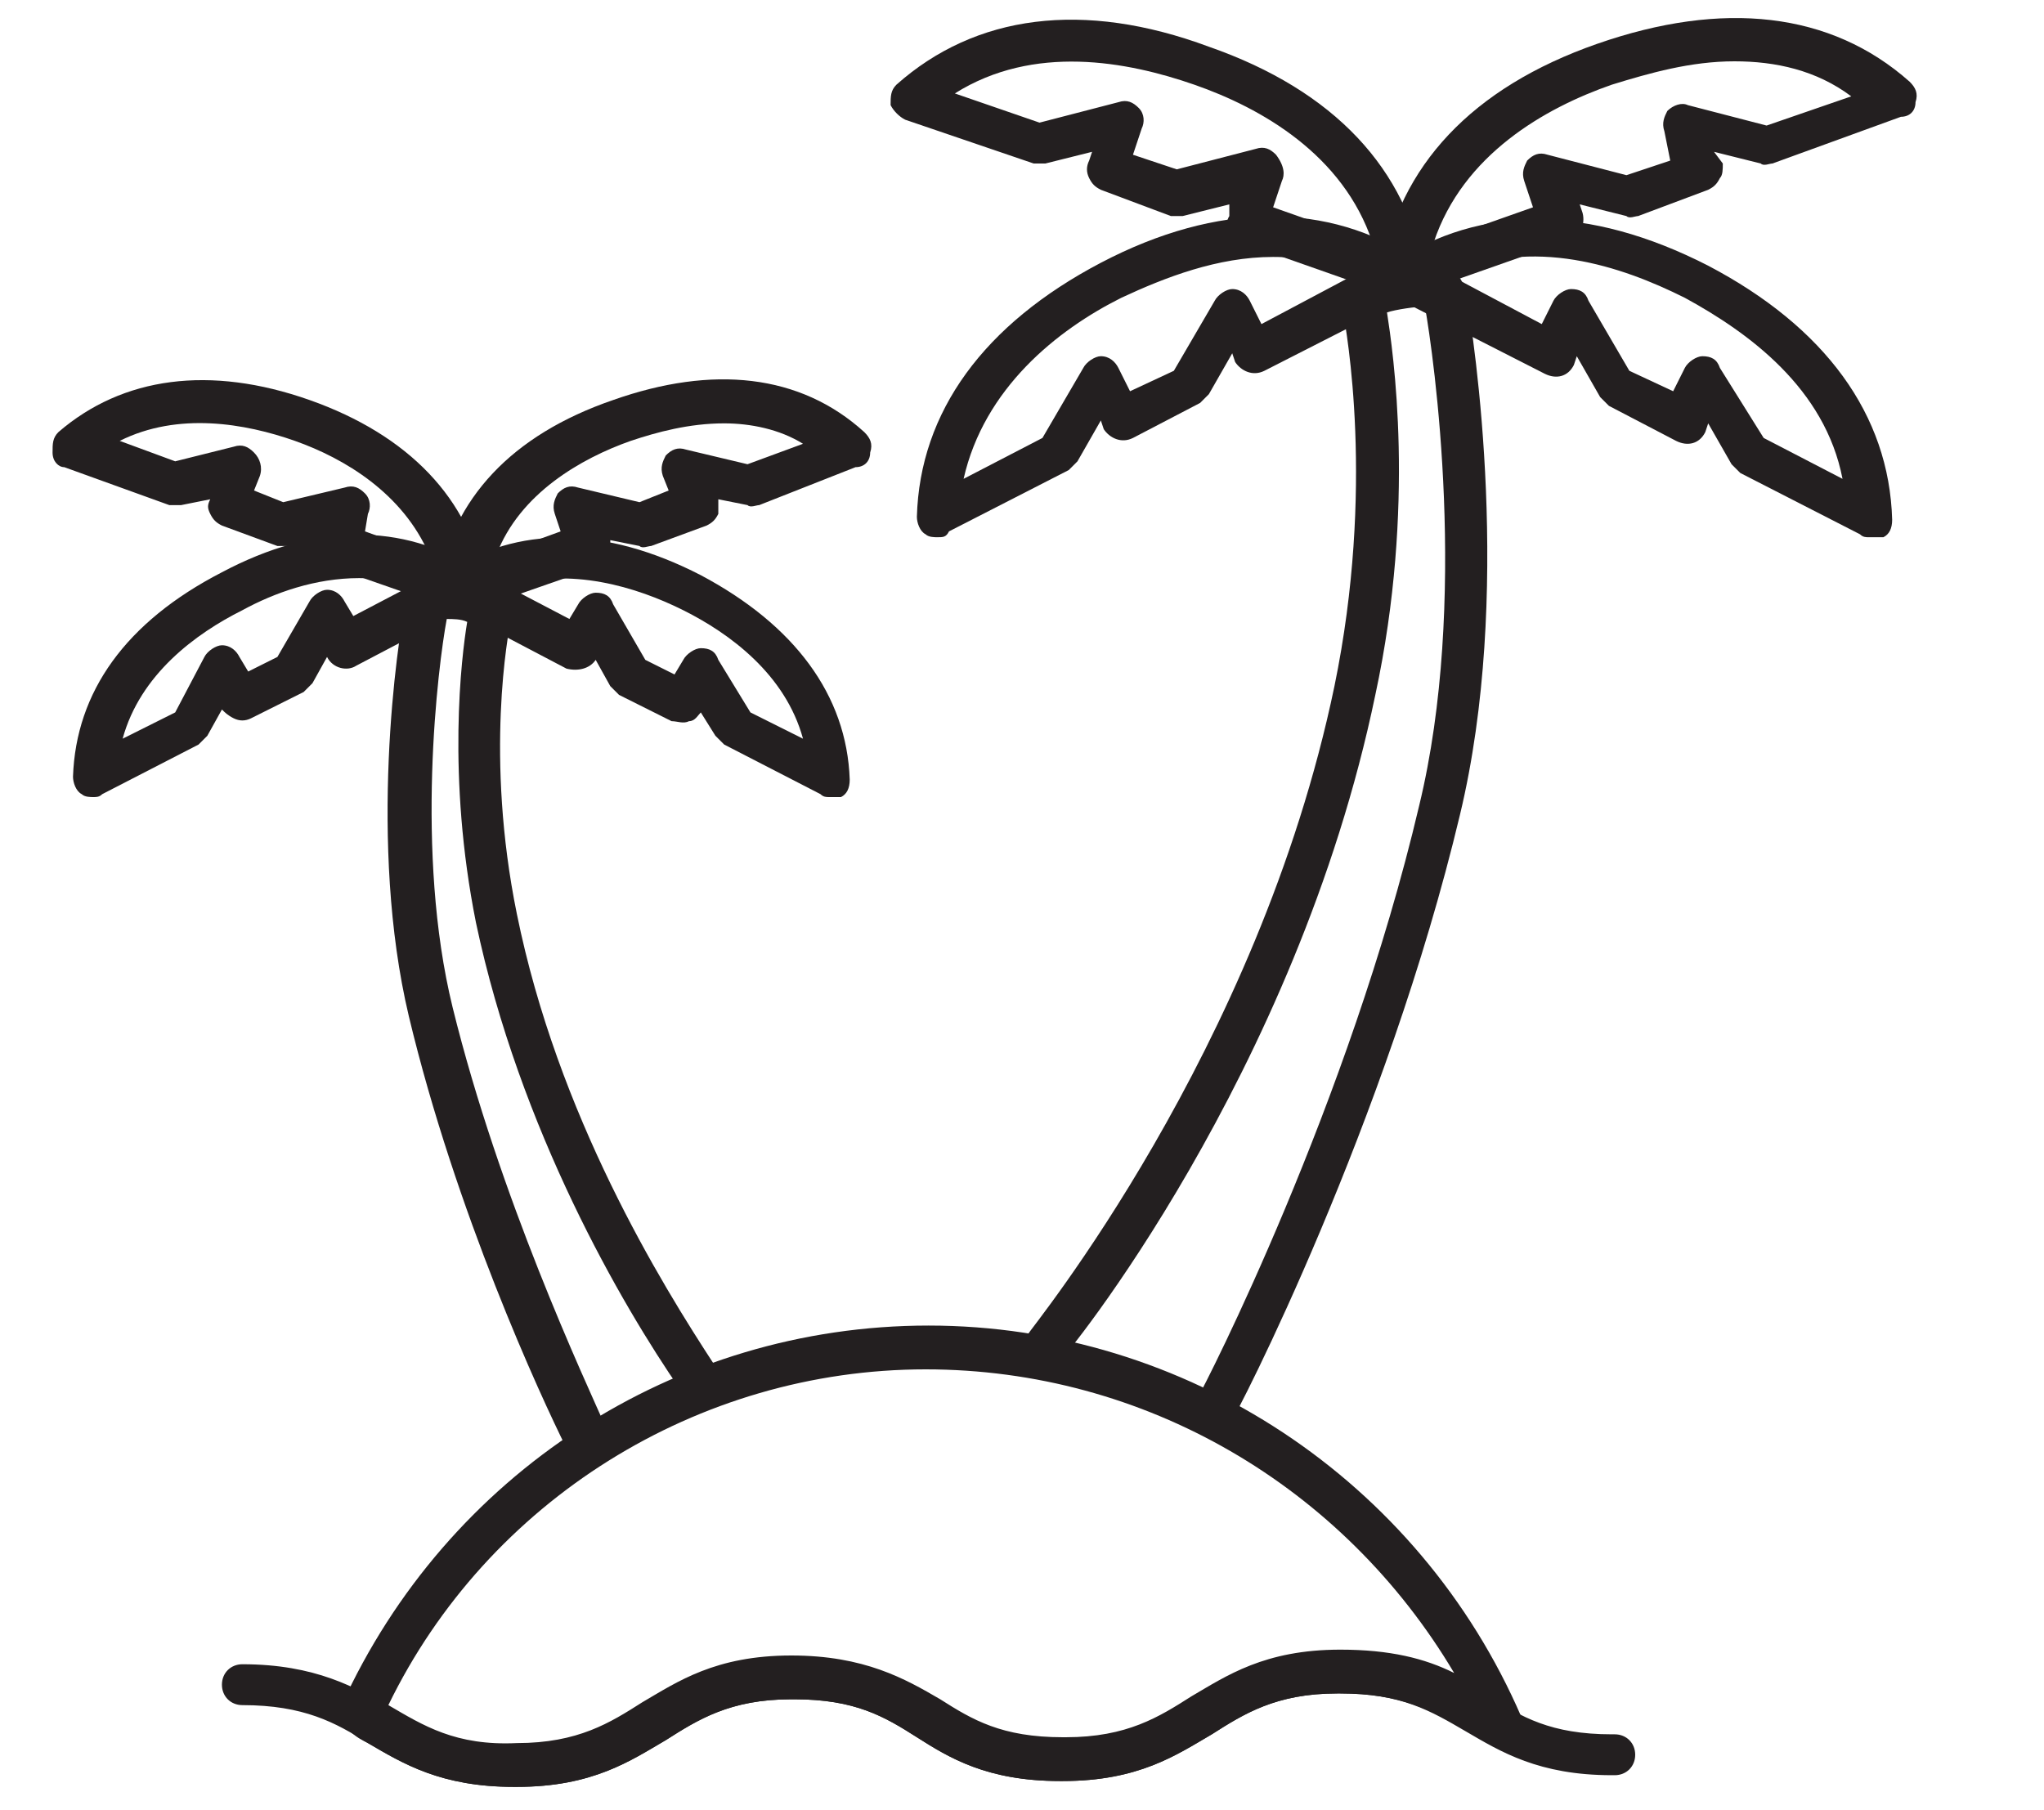 <?xml version="1.0" encoding="utf-8"?>
<!-- Generator: Adobe Illustrator 22.0.1, SVG Export Plug-In . SVG Version: 6.00 Build 0)  -->
<svg version="1.1" id="Layer_1" xmlns="http://www.w3.org/2000/svg" xmlns:xlink="http://www.w3.org/1999/xlink" x="0px" y="0px"
	 viewBox="0 0 70 62" style="enable-background:new 0 0 70 62;" xml:space="preserve">
<style type="text/css">
	.st0{fill:#231F20;}
</style>
<g>
	<g>
		<g>
			<g>
				<path class="st0" d="M48.1,10.2c-0.2,0-0.3-0.1-0.5-0.2c-0.2-0.2-0.3-0.4-0.3-0.7c0.6-3.6,3.1-6.3,7.4-7.8
					c4.3-1.5,8-1.1,10.7,1.3c0.2,0.2,0.3,0.4,0.2,0.7c0,0.3-0.2,0.5-0.5,0.5l-4.4,1.6c-0.1,0-0.3,0.1-0.4,0l-1.6-0.4L59,5.6
					C59,5.8,59,6,58.9,6.1c-0.1,0.2-0.2,0.3-0.4,0.4l-2.4,0.9c-0.1,0-0.3,0.1-0.4,0L54.1,7l0.1,0.3c0.1,0.4-0.1,0.8-0.4,0.9
					l-5.4,1.9C48.3,10.2,48.2,10.2,48.1,10.2z M59.4,2.1c-1.5,0-2.9,0.4-4.2,0.8c-2.3,0.8-5.1,2.4-6.1,5.4l3.4-1.2l-0.3-0.9
					c-0.1-0.3,0-0.5,0.1-0.7c0.2-0.2,0.4-0.3,0.7-0.2l2.7,0.7l1.5-0.5L57,4.5c-0.1-0.3,0-0.5,0.1-0.7c0.2-0.2,0.5-0.3,0.7-0.2
					l2.7,0.7l2.9-1C62.2,2.4,60.8,2.1,59.4,2.1z"/>
			</g>
		</g>
		<g>
			<g>
				<path class="st0" d="M48.1,10.2c-0.1,0-0.2,0-0.2,0l-5.4-1.9c-0.4-0.1-0.6-0.6-0.4-0.9L42.1,7l-1.6,0.4c-0.1,0-0.3,0-0.4,0
					l-2.4-0.9c-0.2-0.1-0.3-0.2-0.4-0.4c-0.1-0.2-0.1-0.4,0-0.6l0.1-0.3l-1.6,0.4c-0.1,0-0.3,0-0.4,0L31,4.1
					c-0.2-0.1-0.4-0.3-0.5-0.5c0-0.3,0-0.5,0.2-0.7c2.7-2.4,6.4-2.9,10.7-1.3c4.3,1.5,6.8,4.2,7.4,7.8c0,0.3-0.1,0.5-0.3,0.7
					C48.4,10.1,48.2,10.2,48.1,10.2z M43.6,7.1L47,8.3c-1-3-3.8-4.6-6.1-5.4c-2.3-0.8-5.5-1.4-8.2,0.3l2.9,1l2.7-0.7
					c0.3-0.1,0.5,0,0.7,0.2c0.2,0.2,0.2,0.5,0.1,0.7l-0.3,0.9l1.5,0.5l2.7-0.7c0.3-0.1,0.5,0,0.7,0.2C44,5.7,44,6,43.9,6.2L43.6,7.1
					z"/>
			</g>
		</g>
		<g>
			<g>
				<path class="st0" d="M32.1,18.4c-0.1,0-0.3,0-0.4-0.1c-0.2-0.1-0.3-0.4-0.3-0.6c0.1-3.6,2.3-6.6,6.3-8.7c4-2.1,7.8-2.1,10.8-0.1
					c0.2,0.1,0.3,0.4,0.3,0.6c0,0.3-0.2,0.5-0.4,0.6l-5.1,2.6c-0.4,0.2-0.8,0-1-0.3l-0.1-0.3l-0.8,1.4c-0.1,0.1-0.2,0.2-0.3,0.3
					l-2.3,1.2c-0.4,0.2-0.8,0-1-0.3l-0.1-0.3l-0.8,1.4c-0.1,0.1-0.2,0.2-0.3,0.3l-4.1,2.1C32.4,18.4,32.3,18.4,32.1,18.4z M43.6,8.8
					c-1.9,0-3.7,0.7-5.2,1.4c-2.2,1.1-4.7,3.1-5.4,6.2l2.7-1.4l1.4-2.4c0.1-0.2,0.4-0.4,0.6-0.4c0.3,0,0.5,0.2,0.6,0.4l0.4,0.8
					l1.5-0.7l1.4-2.4c0.1-0.2,0.4-0.4,0.6-0.4c0.3,0,0.5,0.2,0.6,0.4l0.4,0.8l3.2-1.7C45.6,9,44.6,8.8,43.6,8.8z M40.8,13.2
					L40.8,13.2L40.8,13.2z"/>
			</g>
		</g>
		<g>
			<g>
				<path class="st0" d="M64,18.4c-0.1,0-0.2,0-0.3-0.1l-4.1-2.1c-0.1-0.1-0.2-0.2-0.3-0.3l-0.8-1.4l-0.1,0.3
					c-0.2,0.4-0.6,0.5-1,0.3l-2.3-1.2c-0.1-0.1-0.2-0.2-0.3-0.3L54,12.2l-0.1,0.3c-0.2,0.4-0.6,0.5-1,0.3l-5.1-2.6
					c-0.2-0.1-0.4-0.3-0.4-0.6c0-0.3,0.1-0.5,0.3-0.6c3-2,6.7-2,10.8,0.1c4,2.1,6.2,5.1,6.3,8.7c0,0.3-0.1,0.5-0.3,0.6
					C64.3,18.4,64.2,18.4,64,18.4z M60.4,15l2.7,1.4c-0.6-3.1-3.2-5-5.4-6.2c-2.2-1.1-5.2-2.1-8.1-0.8l3.2,1.7l0.4-0.8
					c0.1-0.2,0.4-0.4,0.6-0.4c0.3,0,0.5,0.1,0.6,0.4l1.4,2.4l1.5,0.7l0.4-0.8c0.1-0.2,0.4-0.4,0.6-0.4c0.3,0,0.5,0.1,0.6,0.4
					L60.4,15z"/>
			</g>
		</g>
		<g>
			<g>
				<path class="st0" d="M41.6,49.1c-0.2,0-0.3-0.1-0.5-0.2c-0.3-0.3-0.3-0.7-0.1-1c0.3-0.5,5.2-10.1,7.6-20.3
					c1.7-7,0.5-15.4,0.2-17.1c-0.3,0-1,0.1-1.3,0.2c0.2,1.3,1,6.6-0.4,13.1c-2.7,13-10.7,22.8-10.8,22.8c-0.3,0.3-0.7,0.3-1,0.1
					c-0.3-0.3-0.3-0.7-0.1-1c0.1-0.2,7.9-9.7,10.5-22.2c1.4-6.8,0.4-12.2,0.3-12.8c0-0.3-0.1-0.9,0.7-1.3c0.3-0.2,0.7-0.3,1.2-0.4
					c0.4-0.1,0.9-0.1,1.2,0c0.9,0.2,1,0.7,1.1,1c0.3,1.7,1.6,10.4-0.2,17.9c-2.5,10.5-7.6,20.5-7.9,20.9C42,49,41.8,49.1,41.6,49.1z
					 M48.8,10.3C48.8,10.3,48.8,10.3,48.8,10.3C48.8,10.3,48.8,10.3,48.8,10.3z"/>
			</g>
		</g>
	</g>
	<g>
		<g>
			<g>
				<path class="st0" d="M15.8,20.9c-0.1,0-0.2,0-0.2,0l-4.3-1.5c-0.2-0.1-0.3-0.2-0.4-0.4c-0.1-0.2-0.1-0.3,0-0.5l-1,0.2
					c-0.1,0-0.3,0-0.4,0l-1.9-0.7c-0.2-0.1-0.3-0.2-0.4-0.4c-0.1-0.2-0.1-0.3,0-0.5l-1,0.2c-0.1,0-0.3,0-0.4,0L2.2,16
					C2,16,1.8,15.8,1.8,15.5c0-0.3,0-0.5,0.2-0.7c2.2-1.9,5.2-2.3,8.6-1.1c3.4,1.2,5.5,3.4,6,6.3c0,0.3-0.1,0.5-0.3,0.7
					C16.2,20.8,16,20.9,15.8,20.9z M12.5,18.2l2.2,0.8c-0.9-2.1-2.9-3.3-4.6-3.9c-1.7-0.6-4-1-6,0L6,15.8L8,15.3
					c0.3-0.1,0.5,0,0.7,0.2C8.9,15.7,9,16,8.9,16.3l-0.2,0.5l1,0.4l2.1-0.5c0.3-0.1,0.5,0,0.7,0.2c0.2,0.2,0.2,0.5,0.1,0.7
					L12.5,18.2z"/>
			</g>
		</g>
		<g>
			<g>
				<path class="st0" d="M15.8,20.9c-0.2,0-0.3-0.1-0.5-0.2c-0.2-0.2-0.3-0.4-0.3-0.7c0.5-2.9,2.5-5.1,6-6.3
					c3.4-1.2,6.4-0.9,8.6,1.1c0.2,0.2,0.3,0.4,0.2,0.7c0,0.3-0.2,0.5-0.5,0.5L26,17.3c-0.1,0-0.3,0.1-0.4,0l-1-0.2
					c0,0.2,0,0.3,0,0.5c-0.1,0.2-0.2,0.3-0.4,0.4l-1.9,0.7c-0.1,0-0.3,0.1-0.4,0l-1-0.2c0,0.2,0,0.3,0,0.5c-0.1,0.2-0.2,0.3-0.4,0.4
					l-4.3,1.5C16,20.8,15.9,20.9,15.8,20.9z M24.8,14.5c-1.2,0-2.3,0.3-3.2,0.6c-1.7,0.6-3.8,1.8-4.6,3.9l2.2-0.8L19,17.6
					c-0.1-0.3,0-0.5,0.1-0.7c0.2-0.2,0.4-0.3,0.7-0.2l2.1,0.5l1-0.4l-0.2-0.5c-0.1-0.3,0-0.5,0.1-0.7c0.2-0.2,0.4-0.3,0.7-0.2
					l2.1,0.5l1.9-0.7C26.7,14.7,25.7,14.5,24.8,14.5z"/>
			</g>
		</g>
		<g>
			<g>
				<path class="st0" d="M28.4,27.3c-0.1,0-0.2,0-0.3-0.1l-3.3-1.7c-0.1-0.1-0.2-0.2-0.3-0.3L24,24.4c-0.1,0.1-0.2,0.3-0.4,0.3
					c-0.2,0.1-0.4,0-0.6,0l-1.8-0.9c-0.1-0.1-0.2-0.2-0.3-0.3l-0.5-0.9c-0.2,0.3-0.6,0.4-1,0.3l-4-2.1c-0.2-0.1-0.4-0.3-0.4-0.6
					c0-0.3,0.1-0.5,0.3-0.6c2.4-1.6,5.4-1.6,8.7,0.1c3.2,1.7,5,4.1,5.1,7c0,0.3-0.1,0.5-0.3,0.6C28.7,27.3,28.6,27.3,28.4,27.3z
					 M25.7,24.4l1.8,0.9c-0.6-2.2-2.5-3.6-4.1-4.4c-1.6-0.8-3.9-1.5-6-0.8l2.1,1.1l0.3-0.5c0.1-0.2,0.4-0.4,0.6-0.4
					c0.3,0,0.5,0.1,0.6,0.4l1.1,1.9l1,0.5l0.3-0.5c0.1-0.2,0.4-0.4,0.6-0.4c0.3,0,0.5,0.1,0.6,0.4L25.7,24.4z"/>
			</g>
		</g>
		<g>
			<g>
				<path class="st0" d="M3.2,27.3c-0.1,0-0.3,0-0.4-0.1c-0.2-0.1-0.3-0.4-0.3-0.6c0.1-2.9,1.8-5.3,5.1-7c3.2-1.7,6.2-1.7,8.7-0.1
					c0.2,0.1,0.3,0.4,0.3,0.6c0,0.3-0.2,0.5-0.4,0.6l-4,2.1c-0.3,0.2-0.8,0.1-1-0.3l-0.5,0.9c-0.1,0.1-0.2,0.2-0.3,0.3l-1.8,0.9
					c-0.2,0.1-0.4,0.1-0.6,0c-0.2-0.1-0.3-0.2-0.4-0.3l-0.5,0.9c-0.1,0.1-0.2,0.2-0.3,0.3l-3.3,1.7C3.4,27.3,3.3,27.3,3.2,27.3z
					 M12.3,19.8c-1.5,0-2.9,0.5-4,1.1c-1.6,0.8-3.5,2.2-4.1,4.4l1.8-0.9L7,22.5c0.1-0.2,0.4-0.4,0.6-0.4c0.3,0,0.5,0.2,0.6,0.4
					l0.3,0.5l1-0.5l1.1-1.9c0.1-0.2,0.4-0.4,0.6-0.4c0.3,0,0.5,0.2,0.6,0.4l0.3,0.5l2.1-1.1C13.6,19.9,12.9,19.8,12.3,19.8z
					 M10,23.1L10,23.1L10,23.1z"/>
			</g>
		</g>
		<g>
			<g>
				<path class="st0" d="M20.1,50c-0.3,0-0.5-0.2-0.7-0.4c-0.9-1.8-3.8-8.1-5.4-14.8c-1.4-5.9-0.4-12.8-0.1-14.2
					c0.1-0.6,0.7-1.1,2-0.9c1.3,0.2,1.7,0.9,1.6,1.5c-0.1,0.5-0.9,4.7,0.2,10.1c1.4,6.9,4.9,12.6,6.8,15.5c0.2,0.3,0.1,0.8-0.2,1
					c-0.3,0.2-0.8,0.1-1-0.2c-2-2.9-5.5-8.9-7-16c-1-5-0.5-9.1-0.3-10.3c-0.2-0.1-0.5-0.1-0.7-0.1c-0.3,1.6-1.1,8,0.2,13.3
					C17.1,41,20,47.2,20.8,49c0.2,0.4,0,0.8-0.3,1C20.4,50,20.3,50,20.1,50z M15.4,20.8C15.4,20.8,15.4,20.8,15.4,20.8
					C15.4,20.8,15.4,20.8,15.4,20.8z"/>
			</g>
		</g>
	</g>
	<g>
		<g>
			<path class="st0" d="M17.6,61.2c-2.5,0-3.8-0.8-5-1.5c-1.1-0.7-2.2-1.3-4.3-1.3c0,0,0,0,0,0c-0.4,0-0.7-0.3-0.7-0.7
				c0-0.4,0.3-0.7,0.7-0.7c2.5,0,3.9,0.8,5.1,1.5c1.1,0.7,2.1,1.3,4.3,1.3c2.1,0,3.2-0.7,4.3-1.4c1.2-0.7,2.5-1.6,5.1-1.6
				c2.5,0,3.9,0.8,5.1,1.5c1.1,0.7,2.1,1.3,4.2,1.3c0,0,0.1,0,0.1,0c2.1,0,3.2-0.7,4.3-1.4c1.2-0.7,2.5-1.6,5.1-1.6
				c2.5,0,3.9,0.8,5.1,1.5c1.1,0.7,2.1,1.3,4.2,1.3c0,0,0.1,0,0.1,0c0.4,0,0.7,0.3,0.7,0.7c0,0.4-0.3,0.7-0.7,0.7c0,0-0.1,0-0.1,0
				c-2.5,0-3.8-0.8-5-1.5C49,58.6,48,58,45.9,58c0,0-0.1,0-0.1,0c-2.1,0-3.2,0.7-4.3,1.4C40.3,60.1,39,61,36.4,61c0,0-0.1,0-0.1,0
				c-2.5,0-3.8-0.8-4.9-1.5c-1.1-0.7-2.1-1.3-4.2-1.3c0,0-0.1,0-0.1,0c-2.1,0-3.2,0.7-4.3,1.4c-1.2,0.7-2.5,1.6-5.1,1.6
				C17.6,61.2,17.6,61.2,17.6,61.2z"/>
		</g>
		<g>
			<g>
				<path class="st0" d="M17.6,61.2c-2.5,0-3.8-0.8-5-1.5c-0.2-0.1-0.4-0.2-0.6-0.4c-0.3-0.2-0.5-0.6-0.3-0.9
					c3.6-7.9,11.4-13,20.1-13c8.8,0,16.8,5.3,20.3,13.4c0.1,0.3,0,0.6-0.2,0.8c-0.2,0.2-0.6,0.2-0.8,0.1c-0.3-0.2-0.6-0.3-0.9-0.5
					C49,58.6,48,58,45.9,58c0,0-0.1,0-0.1,0c-2.1,0-3.2,0.7-4.3,1.4C40.3,60.1,39,61,36.4,61c0,0-0.1,0-0.1,0
					c-2.5,0-3.8-0.8-4.9-1.5c-1.1-0.7-2.1-1.3-4.2-1.3c0,0-0.1,0-0.1,0l0,0c-2.1,0-3.2,0.7-4.3,1.4c-1.2,0.7-2.5,1.6-5.1,1.6
					C17.6,61.2,17.6,61.2,17.6,61.2z M13.3,58.4C13.3,58.4,13.3,58.5,13.3,58.4c1.2,0.7,2.3,1.4,4.4,1.3c2.1,0,3.2-0.7,4.3-1.4
					c1.2-0.7,2.5-1.6,5.1-1.6l0,0.7l0-0.7c2.5,0,3.9,0.8,5.1,1.5c1.1,0.7,2.1,1.3,4.2,1.3c0,0,0.1,0,0.1,0c2.1,0,3.2-0.7,4.3-1.4
					c1.2-0.7,2.5-1.6,5.1-1.6c1.7,0,2.9,0.3,3.9,0.8C46,50.9,39.2,46.9,31.7,46.9C23.9,46.9,16.7,51.4,13.3,58.4z"/>
			</g>
		</g>
	</g>
</g>
</svg>
